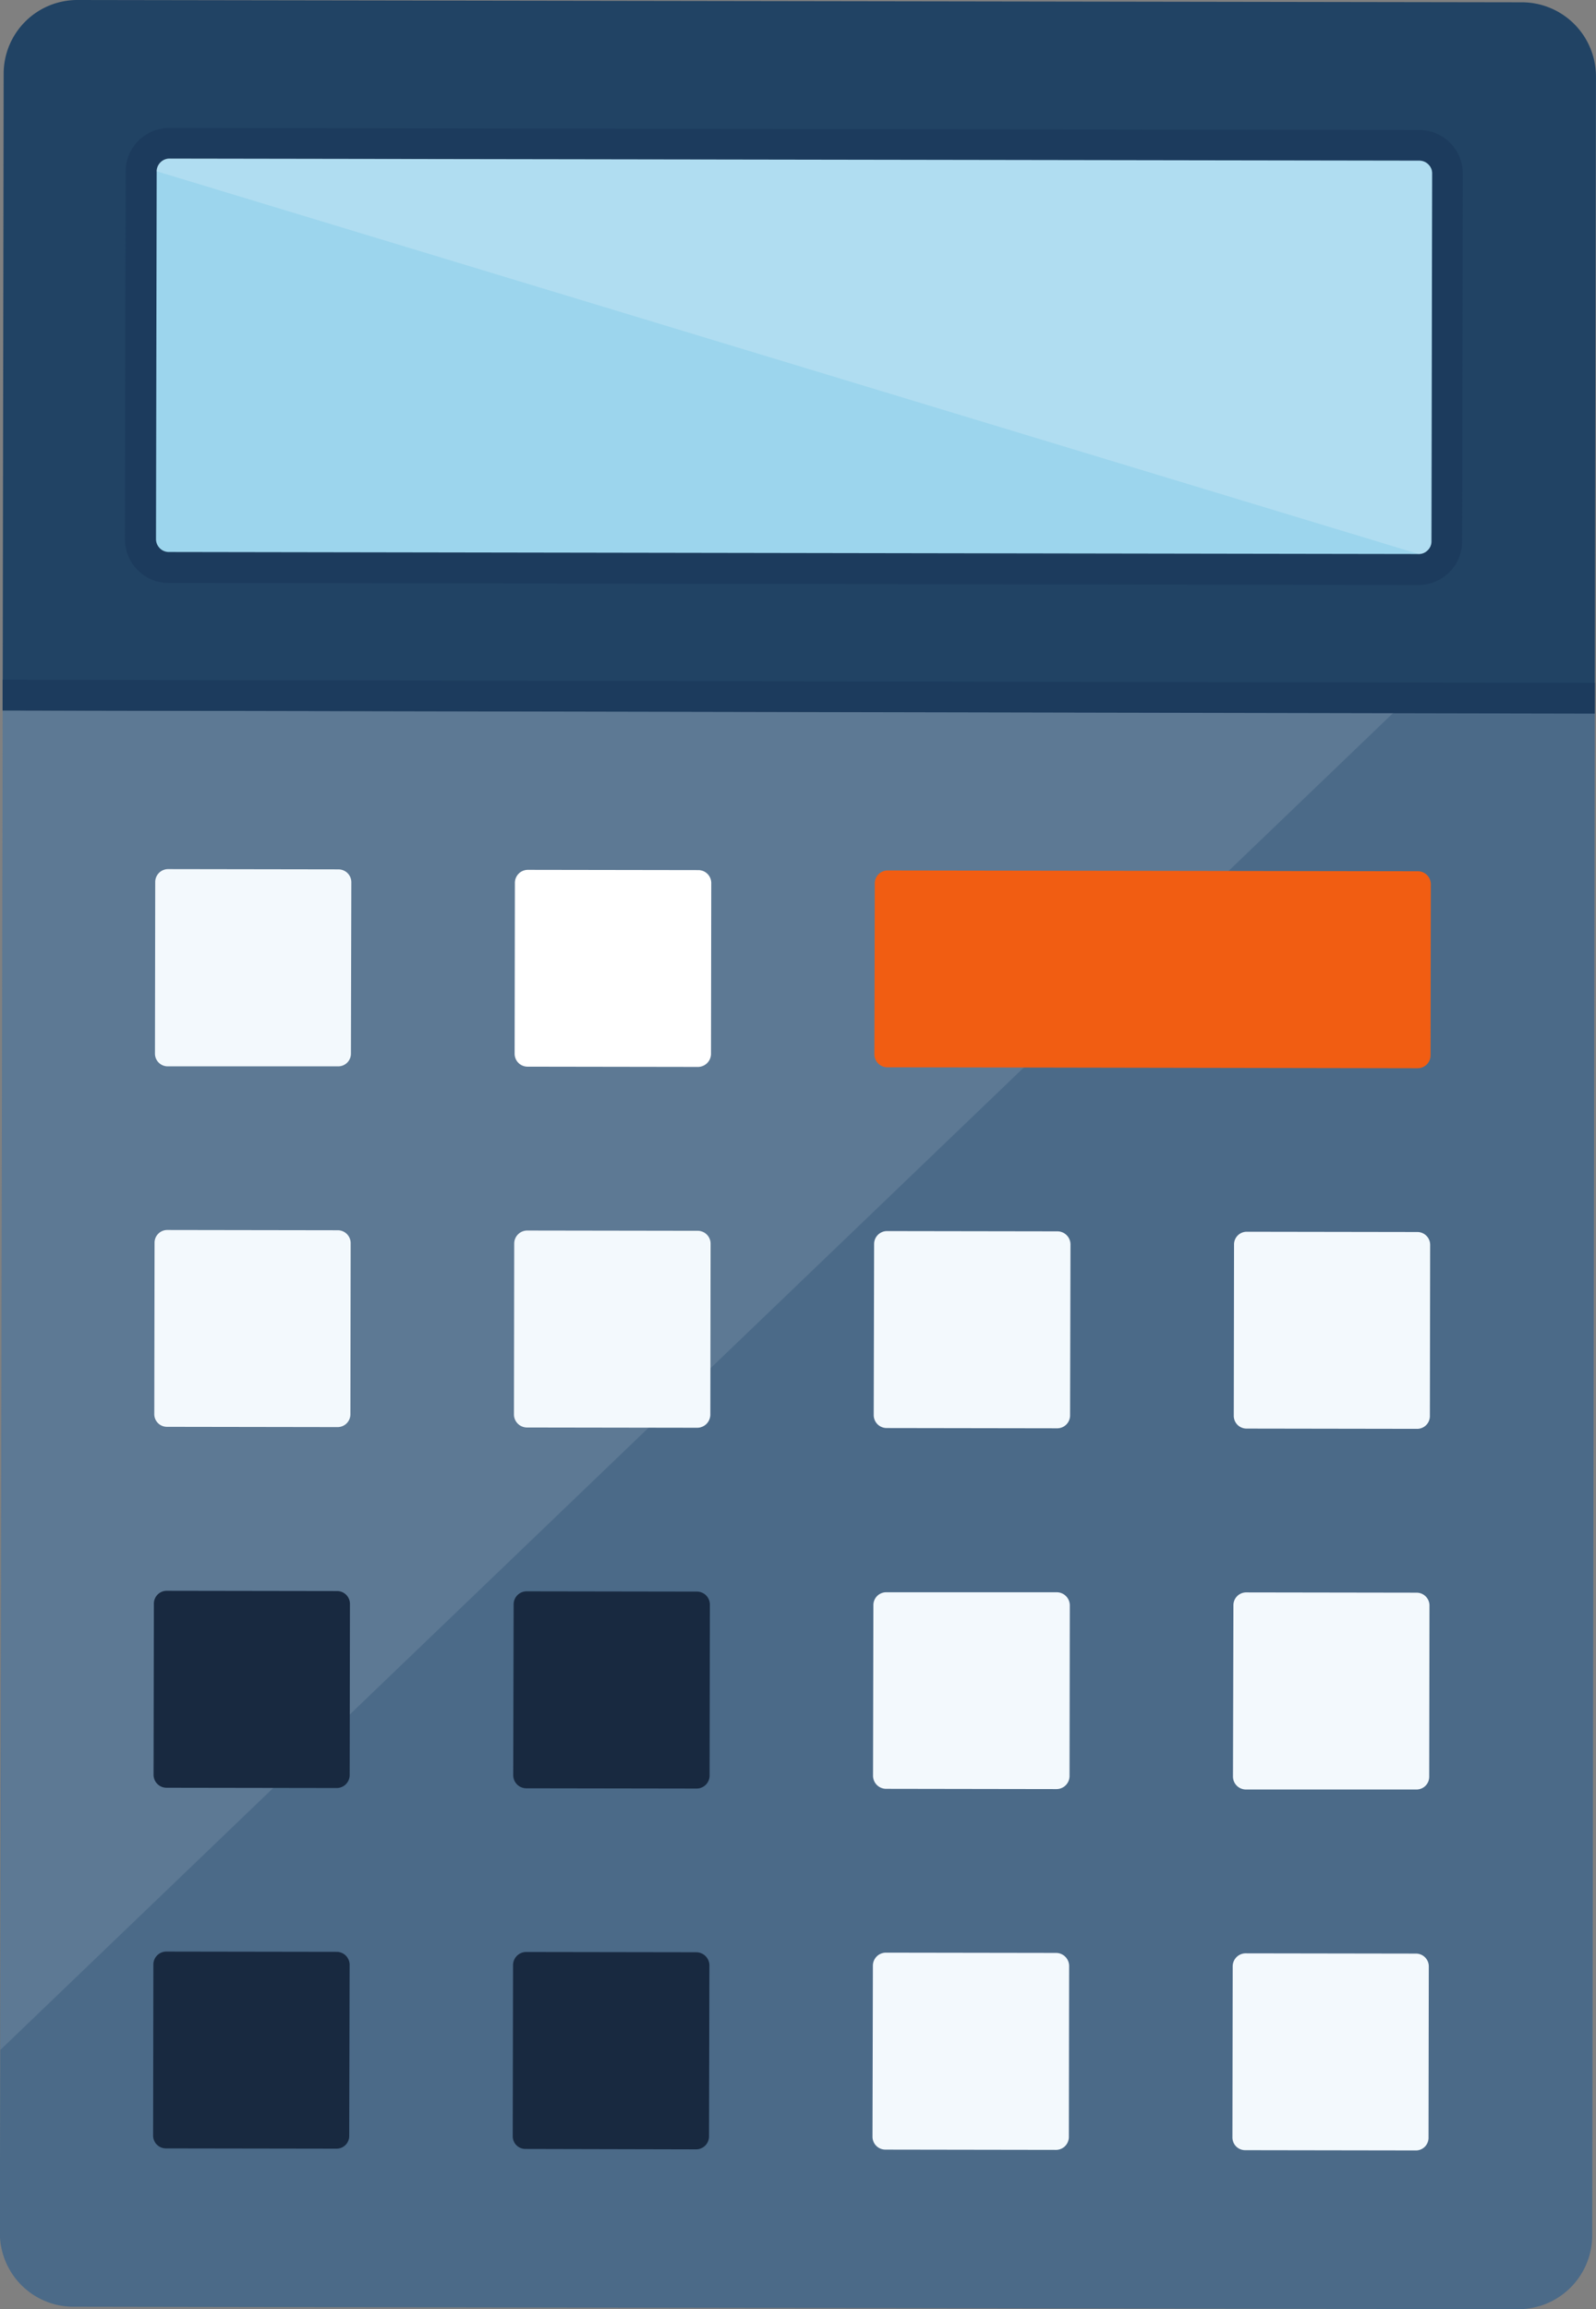<svg xmlns="http://www.w3.org/2000/svg" width="35.46" height="51.28" viewBox="0 0 35.46 51.28"><rect x="0" y="0" width="35.46" height="51.28" fill="#808080" stroke="none"/><defs><style>.a{fill:#4b6a88;}.b,.d,.j{fill:#fff;}.b{opacity:0.1;}.c{fill:#f15d12;}.e{fill:#f3f9fd;}.f{fill:#182940;}.g{fill:#214364;}.h{fill:#1c3b5d;}.i{fill:#9cd5ed;}.j{opacity:0.2;}</style></defs><g transform="translate(-1233.859 -81.653)"><path class="a" d="M1233.919,86.932l35.373.06-.057,33.807a1.643,1.643,0,0,1-1.644,1.638l-32.1-.054a1.638,1.638,0,0,1-1.635-1.644Z" transform="translate(0 10.496)"/><path class="b" d="M1264.814,86.983l-30.9-.05-.051,29.744Z" transform="translate(0.005 10.497)"/><path class="c" d="M1240.36,92.206a.289.289,0,0,0,.287.287l11.783.021a.287.287,0,0,0,.287-.287l.006-3.8a.288.288,0,0,0-.284-.287l-11.786-.018a.286.286,0,0,0-.284.284Z" transform="translate(12.926 12.861)"/><path class="d" d="M1237.685,92.2a.287.287,0,0,0,.287.287l3.786.006a.292.292,0,0,0,.29-.287l.006-3.8a.288.288,0,0,0-.287-.284l-3.786-.006a.289.289,0,0,0-.29.284Z" transform="translate(7.608 12.853)"/><path class="e" d="M1235.011,92.2a.283.283,0,0,0,.281.29l3.792,0a.282.282,0,0,0,.281-.287l.009-3.8a.286.286,0,0,0-.284-.287l-3.789-.006a.286.286,0,0,0-.284.287Z" transform="translate(2.291 12.843)"/><path class="e" d="M1243.032,94.892a.283.283,0,0,0,.281.284l3.789.006a.283.283,0,0,0,.287-.284l.006-3.8a.284.284,0,0,0-.284-.287l-3.789-.006a.281.281,0,0,0-.284.287Z" transform="translate(18.239 18.201)"/><path class="e" d="M1240.355,94.89a.288.288,0,0,0,.284.284l3.792.006a.286.286,0,0,0,.287-.284l.009-3.8a.291.291,0,0,0-.287-.29l-3.789-.006a.287.287,0,0,0-.287.287Z" transform="translate(12.916 18.191)"/><path class="e" d="M1237.68,94.883a.291.291,0,0,0,.287.287l3.789.006a.293.293,0,0,0,.287-.287l.006-3.8a.286.286,0,0,0-.284-.287l-3.789-.006a.289.289,0,0,0-.29.287Z" transform="translate(7.598 18.183)"/><path class="e" d="M1235.006,94.879a.281.281,0,0,0,.281.284l3.792.006a.284.284,0,0,0,.284-.284l.006-3.8a.286.286,0,0,0-.284-.287l-3.789-.006a.282.282,0,0,0-.284.284Z" transform="translate(2.281 18.175)"/><path class="e" d="M1243.026,97.573a.289.289,0,0,0,.287.287l3.789,0a.282.282,0,0,0,.284-.284l.006-3.8a.285.285,0,0,0-.284-.287l-3.789-.006a.284.284,0,0,0-.283.287Z" transform="translate(18.227 23.532)"/><path class="e" d="M1240.35,97.566a.292.292,0,0,0,.29.287l3.786.006a.291.291,0,0,0,.29-.284l.006-3.8a.291.291,0,0,0-.287-.287l-3.79,0a.284.284,0,0,0-.287.284Z" transform="translate(12.906 23.524)"/><path class="f" d="M1237.675,97.564a.291.291,0,0,0,.287.287l3.789.006a.289.289,0,0,0,.287-.287l.006-3.8a.288.288,0,0,0-.284-.287l-3.789-.006a.289.289,0,0,0-.287.287Z" transform="translate(7.587 23.514)"/><path class="e" d="M1243.022,100.254a.282.282,0,0,0,.284.284l3.789.006a.28.28,0,0,0,.284-.284l.006-3.8a.284.284,0,0,0-.281-.287l-3.789-.006a.289.289,0,0,0-.287.287Z" transform="translate(18.219 28.863)"/><path class="e" d="M1240.346,100.249a.287.287,0,0,0,.287.287l3.786.006a.287.287,0,0,0,.29-.284l.006-3.8a.291.291,0,0,0-.284-.29l-3.789-.006a.289.289,0,0,0-.287.29Z" transform="translate(12.898 28.853)"/><path class="f" d="M1237.671,100.245a.281.281,0,0,0,.287.284l3.787.009a.287.287,0,0,0,.287-.287l.009-3.8a.294.294,0,0,0-.287-.29l-3.789-.006a.293.293,0,0,0-.287.287Z" transform="translate(7.58 28.845)"/><path class="f" d="M1235,100.241a.285.285,0,0,0,.284.284l3.792.006a.281.281,0,0,0,.281-.284l.009-3.8a.288.288,0,0,0-.284-.287l-3.789-.006a.287.287,0,0,0-.287.287Z" transform="translate(2.261 28.837)"/><path class="f" d="M1235,97.56a.288.288,0,0,0,.284.287l3.789.006a.288.288,0,0,0,.284-.287l.006-3.8a.285.285,0,0,0-.284-.287l-3.789-.006a.285.285,0,0,0-.283.284Z" transform="translate(2.271 23.506)"/><path class="g" d="M1233.9,83.294a1.637,1.637,0,0,1,1.641-1.641l32.1.051a1.648,1.648,0,0,1,1.637,1.647l-.027,14.138-35.373-.06Z" transform="translate(0.04 0)"/><path class="h" d="M1263.527,92.752a.969.969,0,0,0,.971-.965l.015-8.167a.969.969,0,0,0-.965-.971l-27.777-.045a.969.969,0,0,0-.968.965l-.015,8.17a.971.971,0,0,0,.284.684.95.95,0,0,0,.684.284Z" transform="translate(1.847 1.891)"/><path class="i" d="M1263.093,82.877a.282.282,0,0,1,.2.084.275.275,0,0,1,.083.2l-.015,8.167a.271.271,0,0,1-.083.2.276.276,0,0,1-.2.084l-27.771-.045a.281.281,0,0,1-.2-.084.287.287,0,0,1-.084-.2l.015-8.167a.287.287,0,0,1,.084-.2.281.281,0,0,1,.2-.084Z" transform="translate(2.302 2.344)"/><path class="j" d="M1263.083,82.877a.283.283,0,0,1,.2.084.276.276,0,0,1,.083.2l-.015,8.167a.271.271,0,0,1-.083.2.276.276,0,0,1-.2.084l-28.043-8.5a.287.287,0,0,1,.084-.2.281.281,0,0,1,.2-.084Z" transform="translate(2.312 2.344)"/><rect class="h" width="0.683" height="35.376" transform="matrix(0.002, -1, 1, 0.002, 1233.917, 97.43)"/></g></svg>